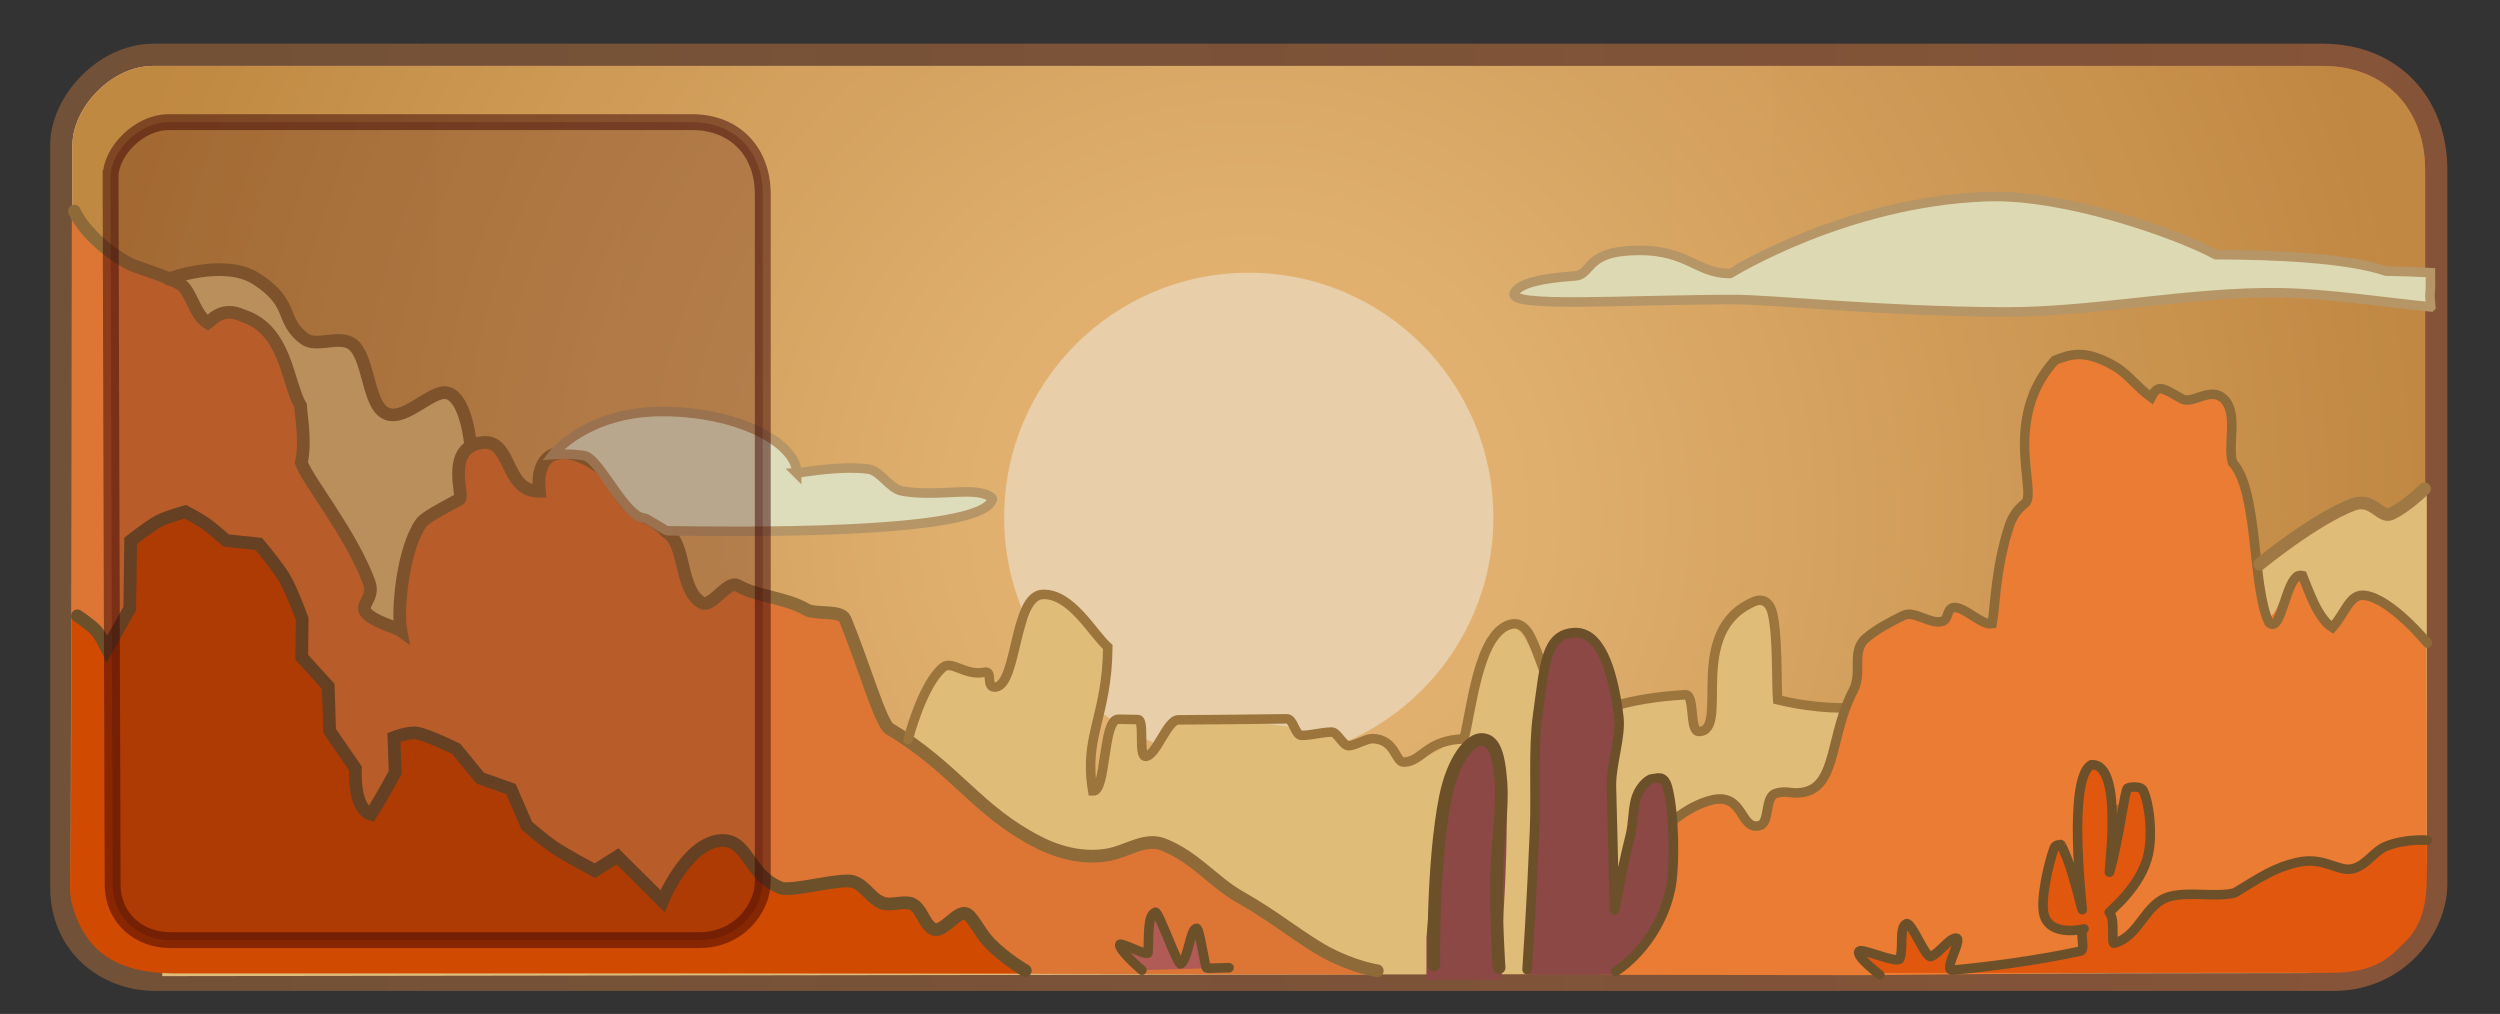<svg version="1.1" xmlns="http://www.w3.org/2000/svg" xmlns:xlink="http://www.w3.org/1999/xlink" width="393.489" height="159.59" viewBox="0,0,393.489,159.59"><rect x="0" y="0" width="393.489" height="159.59" fill="#333333" stroke="none"/><defs><linearGradient x1="14.845" y1="350" x2="385.155" y2="350" gradientUnits="userSpaceOnUse" id="color-1"><stop offset="0" stop-color="#ffffff"/><stop offset="1" stop-color="#e04173"/></linearGradient><linearGradient x1="14.845" y1="350" x2="385.155" y2="350" gradientUnits="userSpaceOnUse" id="color-2"><stop offset="0" stop-color="#de853e" stop-opacity="0.365"/><stop offset="1" stop-color="#de773e" stop-opacity="0.482"/></linearGradient><radialGradient cx="200" cy="350" r="185.155" gradientUnits="userSpaceOnUse" id="color-3"><stop offset="0" stop-color="#eabf7e"/><stop offset="1" stop-color="#be8841"/></radialGradient><linearGradient x1="14.845" y1="350" x2="385.155" y2="350" gradientUnits="userSpaceOnUse" id="color-4"><stop offset="0" stop-color="#de954e" stop-opacity="0.055"/><stop offset="1" stop-color="#e08755" stop-opacity="0.063"/></linearGradient></defs><g transform="translate(-3.45,-268.575)"><g stroke-miterlimit="10"><path d="M14.845,408.203c0,-12.912 0,-76.575 0,-104.39c0,-6.336 0,-10.812 0,-12.404c0,-5.75 6.018,-12.456 12.74,-12.456c20.48,0 300.538,0 341.427,0c10.024,0 16.143,6.982 16.143,16.384c0,15.522 0,104.116 0,112.305c0,6.104 -5.439,13.406 -14.46,13.406c-39.48,0 -321.766,0 -342.736,0c-6.896,0 -13.114,-4.777 -13.114,-12.845z" fill="url(#color-1)" stroke="url(#color-2)" stroke-width="7" stroke-linecap="butt"/><path d="M14.845,408.203c0,-15.853 0,-108.213 0,-116.795c0,-5.75 6.018,-12.456 12.74,-12.456c20.48,0 300.538,0 341.427,0c10.024,0 16.143,6.982 16.143,16.384c0,15.522 0,104.116 0,112.305c0,6.104 -5.439,13.406 -14.46,13.406c-39.48,0 -321.766,0 -342.736,0c-6.896,0 -13.114,-4.777 -13.114,-12.845z" fill="url(#color-3)" stroke-opacity="0.502" stroke="#000000" stroke-width="0" stroke-linecap="butt"/><path d="M14.845,408.203c0,-15.853 0,-108.213 0,-116.795c0,-5.75 6.018,-12.456 12.74,-12.456c20.48,0 300.538,0 341.427,0c10.024,0 16.143,6.982 16.143,16.384c0,15.522 0,104.116 0,112.305c0,6.104 -5.439,13.406 -14.46,13.406c-39.48,0 -321.766,0 -342.736,0c-6.896,0 -13.114,-4.777 -13.114,-12.845z" fill="url(#color-4)" stroke-opacity="0.502" stroke="#000000" stroke-width="0" stroke-linecap="butt"/><path d="M3.45,428.164v-159.59h393.489v159.59z" fill="none" stroke-opacity="0.502" stroke="#000000" stroke-width="0" stroke-linecap="butt"/><path d="M161.506,350c0,-21.26 17.234,-38.494 38.494,-38.494c21.26,0 38.494,17.234 38.494,38.494c0,21.26 -17.234,38.494 -38.494,38.494c-21.26,0 -38.494,-17.234 -38.494,-38.494z" fill="#e8cfaa" stroke="#000000" stroke-width="0" stroke-linecap="butt"/><path d="M28.983,422.215l0.254,-110.355c0,0 2.434,-1.006 8.903,-1.006c0.881,0 3.675,0.599 5.108,1.594c1.471,1.02 1.589,2.436 3.164,2.438c1.027,0.002 1.949,4.32 4.032,5.981c2.502,1.995 6.228,1.394 7.805,1.391c1.88,-0.004 2.812,8.801 5.427,10.387c2.405,1.458 7.206,-3.162 10.134,-2.16c1.942,0.664 1.888,6.265 3.682,7.392c1.309,0.823 1.724,0.441 3.202,0.745c2.019,0.415 4.424,6.813 6.698,6.987c1.072,0.082 0.716,-2.272 1.676,-3.924c0.76,-1.308 2.866,-1.986 3.494,-1.998c12.629,-0.246 -5.66,53.096 9.915,52.113c15.164,-0.957 25.403,-3.976 43.276,-7.465c2.296,-0.448 3.818,-8.262 6.177,-10.437c1.839,-1.695 4.479,2.41 6.478,0.638c0.825,-0.731 2.063,2.382 2.897,1.436c1.912,-2.17 4.322,-13.354 6.081,-13.749c0.567,-0.127 9.331,3.133 10.332,10.145c0.743,5.201 -3.112,12.747 -2.987,16.698c0.032,1.008 -0.058,1.783 0.701,2.224c1.437,0.835 2.103,-9.607 3.827,-9.47c1.321,0.105 2.72,0.204 4.158,0.298c0.894,0.058 -0.305,5.01 0.611,5.064c2.208,0.129 2.191,-4.791 4.524,-5.115c7.498,-1.04 17.066,0.998 17.823,0.827c0.965,-0.217 1.185,1.375 2.387,1.525c1.133,0.142 3.245,-1.18 4.287,-0.69c1.175,0.552 1.865,1.905 2.969,2.174c1.827,0.445 3.262,-1.587 4.877,-0.87c1.47,0.653 2.024,2.834 3.416,3.096c3.619,0.682 7.315,-2.717 9.112,-3.837c3.897,-2.432 -0.059,-14.164 7.896,-16.817c1.528,-0.509 2.705,3.52 4.714,5.337c2.866,2.592 6.927,3.67 11.857,6.178c1.668,0.849 9.132,-2.075 10.577,-1.314c2.321,1.224 1.136,6.294 3.03,6.172c2.881,-0.186 0.929,-7.164 2.003,-12.385c1.016,-4.935 5.084,-8.116 6.765,-8.717c1.561,-0.558 1.012,0.84 1.652,1.376c2.293,1.922 1.241,8.275 1.018,12.356c-0.114,2.093 -0.402,3.318 2.165,2.231c1.34,-0.567 2.498,1.212 3.828,1.29c4.305,0.252 8.76,0.857 13.198,-1.518c20.16,-10.789 38.698,-15.006 54.579,-19.742c3.32,-0.99 7.929,-5.548 11.263,-7.696c0.804,-0.518 1.379,-1.461 2.05,-1.502c1.765,-0.107 3.898,-1.832 5.274,-1.634c1.82,0.262 2.598,2.277 4.128,1.87c3.259,-0.866 5.996,-3.817 5.996,-3.817c0,0 0,44.313 0,58.077c0,3.68 -13.727,17.689 -19.004,17.696c-43.146,0.062 -337.43,0.481 -337.43,0.481z" fill="#e0bc79" stroke="#000000" stroke-width="0" stroke-linecap="butt"/><path d="M14.526,408.084c0.121,-18.917 0.228,-105.779 0.228,-105.779c0,0 3.798,4.413 9.608,7.429c2.08,1.08 3.734,3.121 6.521,3.121c1.821,0 2.419,6.156 5.052,6.088c1.121,-0.029 1.614,-1.202 2.87,-1.25c1.224,-0.047 4.342,2.252 5.687,2.188c0.35,-0.017 2.623,3.717 2.98,3.699c0.285,-0.014 2.142,5.291 2.432,5.276c0.68,-0.036 0.151,4.373 0.856,4.329c0.612,-0.038 -0.46,7.94 -0.054,8.424c3.016,3.598 3.08,6.408 6.557,9.912c0.72,0.725 3.688,10.191 4.726,10.376c0.77,0.137 -1.8,2.593 -1.015,2.744c1.536,0.295 3.103,2.448 4.699,2.791c1.16,0.249 1.617,-15.273 2.806,-15.001c1.425,0.325 5.898,-6.18 7.361,-5.807c1.036,0.264 -0.548,-3.004 0.009,-5.614c0.295,-1.386 2.567,-3.044 3.13,-2.882c0.776,0.223 1.557,0.456 2.341,0.696c1.003,0.307 4.563,6.527 5.578,6.862c0.461,0.152 0.763,-1.448 1.226,-1.291c0.364,0.123 2.801,-4.535 3.167,-4.409c0.601,0.207 4.232,1.136 4.835,1.352c0.725,0.259 2.806,3.076 3.533,3.347c0.593,0.221 2.461,3.236 3.055,3.465c0.639,0.246 4.785,3.126 5.425,3.379c1.089,0.431 2.815,8.524 3.904,8.973c0.681,0.281 1.362,2.398 2.042,2.685c0.636,0.267 3.902,-2.253 4.537,-1.983c0.632,0.269 8.675,2.055 9.305,2.328c3.255,1.412 5.027,0.957 8.177,2.451c1.118,0.53 5.975,16.528 7.08,17.069c0.988,0.483 23.092,17.543 24.067,18.02c0.171,0.084 2.892,1.283 3.062,1.366c0.605,0.296 3.541,0.968 6.598,0.694c3.983,-0.358 8.283,-1.71 9.029,-1.352c9.249,4.445 14.392,9.875 19.405,12.533c4.81,2.551 7.379,4.461 9.618,5.547c5.618,2.725 5.222,2.117 5.222,2.117c0,0 -162.251,-0.364 -190.546,-0.427c-8.109,-0.018 -15.159,-6.435 -15.114,-13.464z" fill="#dd7634" stroke="#000000" stroke-width="0" stroke-linecap="butt"/><path d="M14.479,408.33c0.256,-10.245 0.232,-42.871 0.232,-42.871c0,0 4.125,2.546 4.993,5.512c0.574,-0.99 4.057,-6.336 4.057,-6.336l0.536,-11.172l8.927,-4.468l6.343,5.057c0,0 1.889,0.171 4.307,0.39c1.408,0.127 7.416,11.399 7.416,11.399c0,0 -0.83,5.163 -0.112,6.951c0.769,1.914 3.107,0.546 3.718,3.289c0.602,2.706 -0.41,5.249 0.429,7.816c0.841,2.574 3.333,4.742 3.827,6.168c1.103,3.183 2.85,6.684 2.85,6.684c0,0 2.568,-3.719 3.509,-7.222c0.587,-2.183 -1.111,-4.549 0.608,-5.061c0.941,-0.28 2.255,0.62 3.727,0.265c2.373,-0.572 2.591,2.764 6.07,2.014c1.041,-0.224 1.84,2.543 2.584,3.514c1.498,1.956 2.77,3.022 5.338,2.445c0.622,-0.14 0.707,3.695 2.65,5.948c3.407,3.95 9.268,7.377 10.434,7.084c1.639,-0.413 1.903,-1.154 3.577,-1.694c2.058,-0.664 5.103,6.346 7.203,5.521c1.723,-0.677 3.19,-5.531 4.919,-6.352c1.719,-0.816 0.696,-0.984 2.521,-1.81c0.148,-0.067 2.996,-0.486 3.135,-0.56c1.19,-0.632 3.208,5.018 7.58,6.974c3.361,1.504 9.04,-0.71 11.137,-0.263c0.791,0.168 1.697,-0.396 1.818,-0.021c0.089,0.277 4.087,3.109 7.817,2.792c1.844,-0.157 2.856,4.195 3.801,4.317c2.031,0.262 2.854,-3.276 4.674,-2.32c2.021,1.062 2.621,3.481 4.048,4.802c2.76,2.556 5.613,4.667 5.613,4.667c0,0 -110.449,-0.003 -133.798,-0.004c-4.258,-0 -8.82,-0.788 -11.95,-3.551c-2.956,-2.609 -4.606,-7.113 -4.536,-9.904z" fill="#d04a01" stroke="#000000" stroke-width="0" stroke-linecap="butt"/><path d="M15.64,365.504c0,0 2.168,1.458 3.003,2.391c0.689,0.77 1.652,2.811 1.652,2.811l3.579,-6.36l0.143,-10.651c0,0 2.891,-2.287 4.329,-3.052c1.428,-0.76 4.27,-1.524 4.27,-1.524c0,0 2.244,1.187 3.204,1.863c1.148,0.809 3.22,2.665 3.22,2.665l5.138,0.541c0,0 2.999,3.562 4.09,5.447c1.178,2.033 2.738,6.341 2.738,6.341l-0.059,6.048l4.164,4.584l0.225,7.018l4.061,5.918c0,0 -0.403,6.332 2.444,7.191c1.599,-2.427 3.81,-6.593 3.81,-6.593l-0.203,-5.501c0,0 2.326,-0.914 3.657,-0.669c1.8,0.332 6.165,2.482 6.165,2.482l3.761,4.601l4.835,1.707l2.506,5.781c0,0 2.804,2.416 4.403,3.473c1.913,1.265 6.302,3.607 6.302,3.607l3.573,-2.257l7.083,7.049c0,0 3.705,-9.09 9.08,-9.532c4.404,-0.362 4.237,5.367 9.538,7.445c1.668,0.654 9.59,-1.651 11.448,-0.97c1.942,0.711 2.623,2.536 4.472,3.341c1.166,0.508 3.546,-0.384 4.679,0.123c1.607,0.72 1.917,3.22 3.366,3.97c1.49,0.771 3.742,-2.917 5.164,-2.426c1.086,0.375 2.053,2.919 3.817,4.718c2.399,2.446 5.527,4.255 5.527,4.255" fill="none" stroke="#6c502a" stroke-width="2" stroke-linecap="round"/><path d="M220.226,421.365c0,0 -3.528,-0.497 -7.883,-2.801c-3.873,-2.049 -8.252,-5.723 -13.634,-8.749c-4.327,-2.433 -7.04,-6.258 -12.112,-8.303c-2.85,-1.149 -5.588,0.991 -8.593,1.572c-3.629,0.702 -7.541,-0.118 -11.109,-1.938c-9.747,-4.97 -12.989,-11.603 -23.433,-17.856c-1.401,-0.839 -3.967,-9.87 -6.993,-17.247c-0.623,-1.519 -4.695,-0.713 -6.087,-1.519c-3.393,-1.965 -7.64,-1.989 -10.825,-3.795c-1.601,-0.908 -4.108,3.59 -5.638,2.714c-3.631,-2.078 -2.399,-9.406 -5.619,-11.157c-1.708,-2 -4.086,-2.375 -5.695,-3.922c-2.246,-2.159 -2.912,-4.884 -4.743,-6.214c-5.507,-4 -10.237,-2.919 -9.516,3.756c-5.595,0.024 -4.221,-8.412 -9.152,-7.651c-5.726,0.884 -2.648,8.482 -3.419,8.894c-2.749,1.471 -5.421,2.903 -5.982,3.668c-2.931,4.003 -3.865,13.864 -3.251,17.043c-0.877,-0.625 -4.548,-1.487 -5.583,-3.007c-0.81,-1.188 1.516,-2.154 0.568,-4.69c-2.871,-7.676 -9.554,-15.773 -10.646,-18.746c0.754,-3.386 -0.114,-7.87 -0.12,-8.96c-2.128,-3.644 -2.224,-11.994 -9.094,-14.198c-3.343,-1.581 -5.125,0.924 -5.49,1.144c-2.125,-1.22 -2.658,-5.146 -4.392,-6.142c-2.592,-1.489 -6.824,-2.479 -8.404,-3.4c-6.503,-3.792 -8.224,-8.056 -8.224,-8.056" fill="none" stroke="#8e6a38" stroke-width="2" stroke-linecap="round"/><path d="M29.969,312.479c0,0 8.738,-3.297 13.839,-0.008c6.098,3.931 3.617,6.435 7.538,9.414c1.861,1.414 5.4,-0.604 7.474,0.808c2.564,1.746 2.498,8.669 4.828,10.59c2.966,2.447 7.681,-3.575 10.261,-2.854c2.98,0.833 3.617,8.205 3.617,8.205" fill="none" stroke="#8e6a38" stroke-width="2" stroke-linecap="round"/><path d="M146.381,384.981c0,0 2.216,-8.707 5.531,-11.39c1.368,-1.107 3.503,1.427 6.523,0.787c1.365,-0.289 0.082,2.553 1.734,2.335c3.419,-0.451 2.875,-14.341 7.354,-14.574c4.495,-0.234 7.88,6.127 10.287,8.273c-0.097,11.016 -3.837,13.972 -2.359,22.684c2.17,0.171 1.548,-11.365 4.003,-11.317c1.011,0.02 2.047,0.037 3.105,0.052c1.107,0.016 0.027,5.777 1.18,5.788c1.671,0.017 3.393,-5.728 5.157,-5.739c5.366,-0.033 11.13,-0.09 17.097,-0.165c1.072,-0.013 1.267,2.625 2.352,2.611c1.703,-0.023 2.979,-0.494 4.707,-0.528c0.886,-0.018 1.775,2.174 2.667,2.153c1.071,-0.024 2.736,-1.147 3.813,-1.115c3.595,0.107 3.508,3.747 4.896,3.7c2.906,-0.1 3.452,-3.484 9.43,-3.66c1.198,-4.381 2.222,-16.484 7.212,-17.993c0.779,-0.236 2.2,-0.414 3.443,2.275c2.192,4.739 4.455,13.729 6.127,13.724c4.641,-3.234 11.329,-4.578 18.09,-4.955c1.539,-0.086 0.576,5.773 2.099,5.777c5.105,0.013 -2.3,-15.954 8.842,-20.495c0.673,-0.274 2.21,-0.463 2.774,1.994c0.835,3.642 0.59,10.805 0.805,13.515c6.686,1.598 11.281,1.242 11.281,1.242" fill="none" stroke="#9c753d" stroke-width="1.5" stroke-linecap="round"/><path d="M255.526,422.007c0,0 3.541,-15.556 10.948,-24.584c1.145,-1.396 3.457,-2.763 5.63,-3.053c1.168,-0.156 2.494,0.991 3.132,0.38c1.088,-1.043 4.288,4.903 5.297,3.895c1.346,-1.344 0.961,-3.555 2.153,-4.729c1.535,-1.512 5.087,0.512 6.086,-0.749c4.848,-6.122 7.644,-23.271 7.644,-23.271c0,0 1.522,-3.635 7.481,-4.562c0.946,-0.147 2.36,0.77 3.815,1.24c1.875,0.606 1.805,-2.211 3.587,-2.23c1.499,-0.015 4.935,2.956 5.737,1.632c1.825,-3.012 1.515,-9.594 2.726,-15.365c0.349,-1.664 2.958,-1.896 3.15,-3.639c0.593,-5.398 -0.603,-11.256 0.416,-15.333c0.811,-3.243 1.905,-5.653 3.518,-6.573c2.123,-1.21 4.903,-0.974 8.408,1.042c1.812,1.042 3.728,3.717 6.035,4.474c1.165,0.382 1.399,-0.118 2.916,-0.492c1.626,-0.401 1.956,1.806 3.781,1.846c1.682,0.037 4.89,-2.168 5.744,-0.816c1.27,2.011 0.39,6.159 0.851,9.799c0.503,3.972 2.221,1.394 2.913,5.366c0.942,5.407 1.02,17.04 3.147,19.126c1.063,1.042 3.247,-7.564 4.35,-6.831c1.578,1.048 3.883,7.742 5.421,8.649c1.958,1.156 2.963,-5.408 4.658,-4.969c5.582,1.445 10.268,7.029 10.268,7.029c0,0 0.151,27.821 0,37.291c-0.127,7.99 -8.175,14.887 -15.875,14.887c-11.175,0 -71.042,0.594 -71.042,0.594z" fill="#ea7c33" stroke="#000000" stroke-width="0" stroke-linecap="butt"/><path d="M250.594,421.248c0,0 10.193,-23.648 22.176,-26.722c5.283,-1.355 4.471,4.913 7.683,3.975c1.585,-0.463 0.718,-4.537 2.504,-5.05c2.07,-0.594 2.483,0.331 4.799,-0.292c4.757,-1.28 3.869,-9.298 7.354,-15.814c1.603,-2.997 -0.407,-6.269 2.059,-8.348c1.766,-1.488 3.749,-2.497 5.907,-3.564c1.682,-0.831 4.238,1.529 6.113,0.924c0.954,-0.307 0.649,-1.87 1.643,-2.13c1.58,-0.413 4.493,2.821 6.167,2.527c0.503,-2.799 0.552,-8.997 2.727,-15.476c0.502,-1.495 1.338,-2.636 2.452,-3.471c2.035,-1.524 -3.706,-13.289 4.706,-22.523c2.544,-1.004 4.746,-1.743 9.483,0.968c1.859,1.063 3.595,3.388 5.673,4.866c1.131,-2.189 1.721,-1.49 4.816,0.219c1.671,0.923 4.35,-1.815 6.407,-0.154c2.593,2.093 0.78,7.125 1.556,10.163c4.148,4.462 3.036,19.55 5.769,25.237c2.119,1.954 2.617,-8.113 5.26,-7.419c0.905,2.136 2.357,6.729 4.709,8.18c2.186,-2.492 2.729,-5.387 5.134,-5.056c4.165,0.574 9.824,7.501 9.824,7.501" fill="none" stroke="#8e6a38" stroke-width="1.5" stroke-linecap="round"/><path d="M299.42,421.697c0,0 -2.96,-2.028 -2.96,-3.044c0,-0.987 5.633,3.107 6.049,0.628c0.056,-0.335 -0.699,-5.387 0.965,-5.282c0.687,0.043 3.329,5.525 4.171,5.373c0.95,-0.171 2.73,-3.003 3.539,-2.829c1.013,0.218 -1.304,4.212 -0.025,4.317c6.967,0.569 16.857,-0.44 19.732,-3.218c0.727,-0.703 0.249,-1.524 0.63,-2.434c0.54,-1.29 -5.966,0.032 -5.895,-1.533c0.102,-2.246 -0.372,-4.924 0.05,-7.654c0.27,-1.747 1.155,-2.923 1.601,-4.613c0.331,-1.255 3.285,9.078 3.623,7.89c0.592,-2.081 -0.585,-7.972 -0.721,-12.714c-0.082,-2.853 0.698,-5.615 1.099,-5.967c1.183,-1.04 1.289,-1.813 1.289,-1.813c0,0 0.523,1.191 1.865,1.504c0.544,0.127 0.723,4.715 1.83,4.958c1.831,0.402 -0.03,-3.061 2.934,-2.628c0.712,0.104 0.696,0.301 1.472,0.422c1.686,0.262 1.988,5.732 0.499,10.586c-1.176,3.832 -3.69,7.057 -5.977,8.574c1.307,0.204 -0.458,4.352 1.098,4.344c2.356,-0.012 5.784,-6.161 8.627,-6.693c3.371,-0.63 6.623,-0.076 10.22,-0.819c3.585,-0.74 6.267,-3.357 9.685,-4.207c2.394,-0.596 5.754,0.667 7.953,0.229c3.369,-0.671 4.683,-3.279 6.81,-4.004c2.748,-0.937 5.833,0.08 5.833,0.08c0,0 0,3.08 0,5.304c0,4.16 -0.636,8.117 -4.086,11.012c-4.019,4.472 -8.927,4.232 -13.012,4.232c-15.273,0 -68.899,-0 -68.899,-0z" fill="#e2570e" stroke="#000000" stroke-width="0" stroke-linecap="butt"/><path d="M359.115,357.362c0,0 8.567,-7.04 14.676,-9.377c3.063,-1.172 4.388,2.199 5.954,1.484c2.521,-1.151 5.315,-3.951 5.315,-3.951" fill="none" stroke="#9f7843" stroke-width="2" stroke-linecap="round"/><path d="M243.961,422.005v-2.695h14.056v2.695z" fill="#8c4844" stroke="#000000" stroke-width="0" stroke-linecap="butt"/><path d="M299.334,422.005c0,0 -4.104,-3.095 -3.218,-3.759c0.504,-0.378 5.996,2.032 6.337,1.238c0.667,-1.556 -0.173,-5.055 1.078,-5.526c0.81,-0.305 3.007,5.535 3.846,5.18c1.338,-0.566 2.81,-2.835 3.902,-2.914c1.322,-0.095 -2.111,5.197 -0.522,5.048c5.699,-0.533 12.915,-1.446 20.181,-2.998c0.845,-0.18 -0.308,-3.301 0.536,-3.499c0.005,-0.001 -5.29,1.359 -6.289,-2.186c-0.645,-2.29 0.702,-8.198 1.579,-10.525c0.245,-0.65 1.02,-0.499 1.015,-0.545c-0.024,-0.244 0.828,1.39 1.606,3.844c0.947,2.986 1.852,6.891 1.801,6.369c-0.626,-6.342 -1.803,-20.864 1.41,-22.786c5.377,-0.441 2.495,18.279 2.897,16.877c1.537,-5.359 2.348,-12.855 2.841,-13.223c0.091,-0.068 2.04,-0.474 2.457,0.422c0.963,2.071 1.486,6.651 0.807,9.909c-1.116,5.353 -6.374,9.206 -6.196,9.322c1.047,0.677 0.293,4.91 0.792,4.78c4.086,-1.065 4.799,-6.387 8.884,-7.38c3.166,-0.77 7.191,0.195 10.119,-0.552c4.225,-2.578 6.298,-3.978 9.816,-4.785c4.217,-0.967 6.484,1.553 8.754,0.995c2.159,-0.53 3.331,-2.783 5.269,-3.55c3.101,-1.228 6.497,-0.94 6.497,-0.94" fill="none" stroke="#6c502a" stroke-width="1.5" stroke-linecap="round"/><path d="M183.182,421.272c0,0 -3.766,-3.196 -3.478,-4.043c0.132,-0.389 4.398,1.881 4.439,1.333c0.185,-2.437 -0.172,-5.932 1.156,-6.417c0.507,-0.185 3.536,8.509 4.007,8.154c1.246,-0.941 1.448,-5.589 2.485,-5.618c0.504,-0.014 1.286,6.313 1.629,6.303c1.462,-0.041 3.469,-0.098 3.469,-0.098" fill="#b15b57" stroke="#6c502a" stroke-width="1.5" stroke-linecap="round"/><path d="M228.716,422.033v-5.823c0,0 1.258,-16.587 3.746,-25.818c1.133,-4.202 3.974,-5.427 4.508,-5.427c0.53,0 2.367,2.079 2.671,6.086c0.698,9.2 -0.56,25.159 -0.56,25.159v5.823z" fill="#8c4844" stroke="#8c4844" stroke-width="1.5" stroke-linecap="butt"/><path d="M243.805,421.186c0,0 0.703,-10.258 1.181,-22.007c0.246,-6.052 -0.255,-12.773 0.497,-18.117c1.102,-7.833 1.198,-12.664 5.739,-12.919c3.97,-0.223 6.034,5.476 7.016,13.224c0.398,3.139 -1.252,7.549 -1.154,11.103c0.19,6.897 0.352,13.873 0.468,19.255c0.021,0.948 0.91,-5.421 2.499,-11.627c0.495,-1.932 0.394,-4.538 1,-6.184c0.712,-1.936 2.114,-2.759 2.391,-2.759c0.792,-0.001 1.904,-0.772 2.479,1.374c1.073,4.005 1.206,12.595 0.441,16.062c-1.962,8.883 -8.611,12.879 -8.611,12.879" fill="#8c4844" stroke="#6c502a" stroke-width="1.5" stroke-linecap="round"/><path d="M229.136,420.413c0,0 -0.277,-15.919 1.822,-26.396c1.169,-5.837 3.945,-9.239 5.83,-9.047c1.525,0.155 2.508,1.434 2.898,6.692c0.316,4.259 -0.567,9.52 -0.66,14.621c-0.139,7.637 0.375,14.58 0.375,14.58" fill="none" stroke="#6c502a" stroke-width="2" stroke-linecap="round"/><path d="M128.846,343.008c1.223,-0.054 6.348,-1.152 11.192,-0.618c1.986,0.219 3.38,3.104 5.391,3.468c3.893,0.706 8.211,0.03 10.928,0.15c2.563,0.113 3.653,1.033 3.211,1.299c-1.92,5.557 -41.545,4.945 -51.067,4.808c-0.259,-0.004 -3.402,-2.018 -3.615,-2.018c-2.983,0 -7.107,-9.393 -9.435,-9.804c-2.198,-0.389 -4.984,-0.173 -4.984,-0.173c0,0 5.215,-6.772 17.214,-6.772c11.998,0 21.166,5.004 21.166,9.66z" fill="#ddddbb" stroke="#b69567" stroke-width="1.5" stroke-linecap="butt"/><path d="M386.046,316.881c-7.146,-0.714 -16.191,-2.079 -23.39,-2.216c-14.324,-0.272 -29.542,3.062 -43.662,3.01c-19.422,-0.072 -36.383,-1.954 -42.585,-1.954c-17.072,0 -35.977,1.383 -34.587,-1.081c0.871,-1.544 4.392,-2.278 9.532,-2.633c2.505,-0.173 1.719,-3.415 7.972,-3.925c9.574,-0.781 10.822,3.589 16.448,3.534c0.053,-0.001 18.115,-11.33 40.489,-12.094c12.402,-0.423 30.212,6.009 35.945,9.139c9.262,0.018 20.729,0.513 26.778,2.585c2.485,0.045 4.832,0.126 7.003,0.244c0.066,5.44 -0.262,1.648 0.058,5.39z" fill="#ddd9b2" stroke="#b69567" stroke-width="1.5" stroke-linecap="butt"/><path d="M20.854,296.395c0,-3.968 4.481,-8.595 9.119,-8.595c14.133,0 54.178,0 82.395,0c6.917,0 11.14,4.818 11.14,11.306c0,10.711 0,102.539 0,108.19c0,4.212 -3.754,9.252 -9.979,9.252c-27.245,0 -68.827,0 -83.299,0c-4.759,0 -9.05,-3.297 -9.05,-8.864c0,0 -0.328,-105.366 -0.328,-111.288z" fill-opacity="0.267" fill="#54150e" stroke-opacity="0.502" stroke="#3d0505" stroke-width="2.5" stroke-linecap="butt"/></g></g></svg>